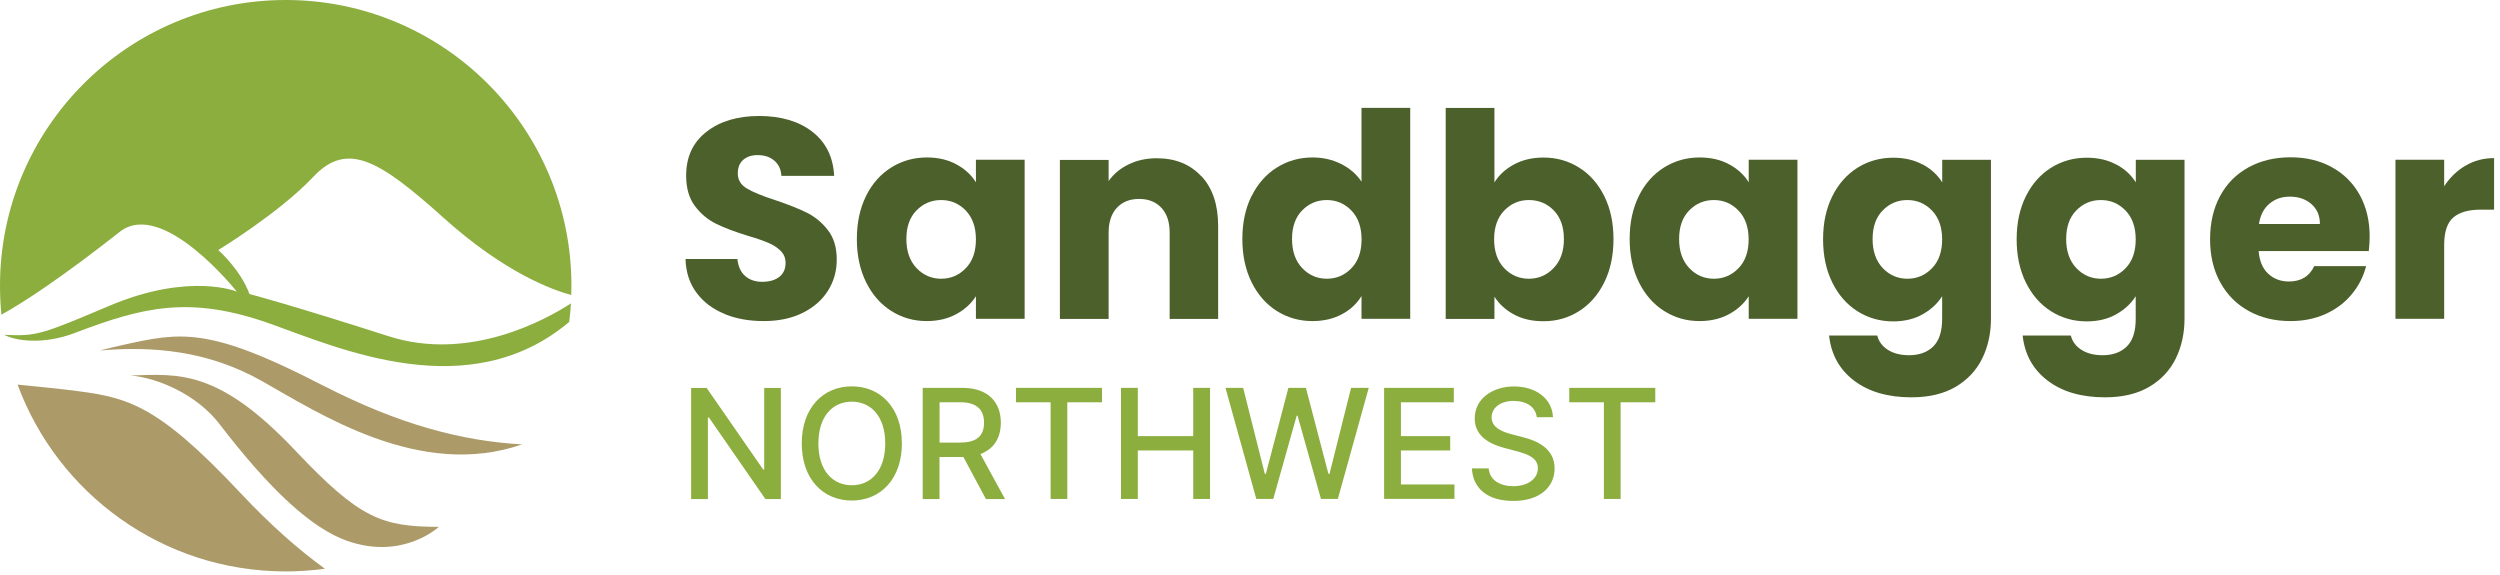 <svg width="239" height="55" viewBox="0 0 239 55" fill="none" xmlns="http://www.w3.org/2000/svg">
<path d="M69.237 29.994C68.129 29.541 67.239 28.87 66.583 27.981C65.92 27.092 65.573 26.021 65.535 24.762H70.495C70.571 25.471 70.812 26.014 71.234 26.383C71.649 26.752 72.199 26.941 72.87 26.941C73.541 26.941 74.106 26.782 74.506 26.466C74.905 26.149 75.101 25.705 75.101 25.147C75.101 24.672 74.943 24.287 74.626 23.978C74.31 23.669 73.918 23.413 73.458 23.217C72.998 23.021 72.335 22.787 71.483 22.539C70.247 22.154 69.237 21.777 68.46 21.393C67.676 21.008 67.005 20.451 66.44 19.704C65.875 18.958 65.596 17.986 65.596 16.787C65.596 15.008 66.236 13.614 67.533 12.604C68.822 11.593 70.503 11.088 72.576 11.088C74.649 11.088 76.383 11.593 77.672 12.604C78.961 13.614 79.654 15.016 79.745 16.81H74.702C74.664 16.192 74.438 15.709 74.023 15.355C73.609 15.001 73.073 14.827 72.418 14.827C71.852 14.827 71.4 14.978 71.053 15.28C70.707 15.581 70.533 16.011 70.533 16.576C70.533 17.194 70.82 17.677 71.407 18.023C71.988 18.37 72.9 18.739 74.129 19.139C75.365 19.554 76.368 19.953 77.144 20.337C77.913 20.722 78.584 21.272 79.149 22.003C79.714 22.727 79.993 23.669 79.993 24.808C79.993 25.946 79.714 26.888 79.164 27.777C78.606 28.667 77.807 29.376 76.752 29.903C75.697 30.431 74.453 30.695 73.021 30.695C71.588 30.695 70.367 30.469 69.259 30.016L69.237 29.994Z" fill="#4C602B"/>
<path d="M82.79 18.74C83.378 17.556 84.184 16.651 85.202 16.011C86.22 15.378 87.358 15.053 88.609 15.053C89.68 15.053 90.622 15.272 91.428 15.709C92.235 16.146 92.861 16.719 93.298 17.428V15.272H97.956V30.476H93.298V28.32C92.846 29.029 92.212 29.602 91.406 30.039C90.599 30.476 89.657 30.695 88.587 30.695C87.35 30.695 86.227 30.371 85.21 29.73C84.192 29.089 83.385 28.17 82.797 26.979C82.21 25.788 81.915 24.416 81.915 22.848C81.915 21.28 82.21 19.916 82.797 18.732L82.79 18.74ZM92.333 20.134C91.685 19.463 90.901 19.124 89.974 19.124C89.046 19.124 88.263 19.456 87.614 20.119C86.966 20.782 86.649 21.695 86.649 22.855C86.649 24.016 86.974 24.943 87.614 25.622C88.255 26.3 89.046 26.647 89.974 26.647C90.901 26.647 91.685 26.308 92.333 25.637C92.981 24.966 93.298 24.046 93.298 22.886C93.298 21.725 92.974 20.805 92.333 20.134Z" fill="#4C602B"/>
<path d="M114.864 16.847C115.927 18.001 116.455 19.584 116.455 21.604V30.491H111.819V22.237C111.819 21.219 111.555 20.428 111.027 19.863C110.5 19.297 109.791 19.018 108.902 19.018C108.012 19.018 107.304 19.297 106.776 19.863C106.248 20.428 105.984 21.219 105.984 22.237V30.491H101.326V15.287H105.984V17.307C106.459 16.636 107.093 16.101 107.892 15.717C108.691 15.325 109.588 15.129 110.59 15.129C112.369 15.129 113.794 15.709 114.857 16.862L114.864 16.847Z" fill="#4C602B"/>
<path d="M119.658 18.739C120.246 17.556 121.053 16.651 122.07 16.011C123.088 15.378 124.226 15.053 125.478 15.053C126.48 15.053 127.392 15.264 128.214 15.679C129.043 16.094 129.691 16.659 130.159 17.368V10.312H134.817V30.476H130.159V28.298C129.722 29.021 129.103 29.609 128.289 30.039C127.483 30.476 126.54 30.695 125.47 30.695C124.219 30.695 123.081 30.371 122.063 29.73C121.045 29.089 120.239 28.17 119.651 26.979C119.063 25.788 118.769 24.416 118.769 22.848C118.769 21.28 119.063 19.915 119.651 18.732L119.658 18.739ZM129.201 20.134C128.553 19.463 127.769 19.124 126.842 19.124C125.915 19.124 125.131 19.456 124.483 20.119C123.834 20.782 123.518 21.694 123.518 22.855C123.518 24.016 123.842 24.943 124.483 25.622C125.123 26.3 125.915 26.647 126.842 26.647C127.769 26.647 128.553 26.308 129.201 25.637C129.85 24.966 130.166 24.046 130.166 22.885C130.166 21.725 129.842 20.805 129.201 20.134Z" fill="#4C602B"/>
<path d="M144.745 15.717C145.559 15.28 146.501 15.061 147.549 15.061C148.8 15.061 149.938 15.378 150.956 16.018C151.974 16.651 152.78 17.564 153.368 18.747C153.956 19.93 154.25 21.302 154.25 22.863C154.25 24.423 153.956 25.803 153.368 26.994C152.78 28.185 151.974 29.104 150.956 29.745C149.938 30.393 148.8 30.71 147.549 30.71C146.478 30.71 145.544 30.499 144.745 30.069C143.946 29.64 143.32 29.074 142.868 28.366V30.491H138.209V10.32H142.868V17.436C143.305 16.727 143.931 16.154 144.745 15.717ZM148.544 20.119C147.896 19.456 147.104 19.124 146.162 19.124C145.22 19.124 144.451 19.463 143.802 20.134C143.154 20.805 142.838 21.725 142.838 22.885C142.838 24.046 143.162 24.966 143.802 25.637C144.443 26.308 145.235 26.647 146.162 26.647C147.089 26.647 147.88 26.308 148.529 25.622C149.185 24.943 149.509 24.016 149.509 22.855C149.509 21.694 149.185 20.782 148.544 20.119Z" fill="#4C602B"/>
<path d="M156.67 18.74C157.258 17.556 158.064 16.651 159.082 16.011C160.1 15.378 161.238 15.053 162.489 15.053C163.56 15.053 164.502 15.272 165.308 15.709C166.115 16.146 166.741 16.719 167.178 17.428V15.272H171.836V30.476H167.178V28.32C166.726 29.029 166.092 29.602 165.286 30.039C164.479 30.476 163.537 30.695 162.467 30.695C161.23 30.695 160.107 30.371 159.09 29.73C158.072 29.089 157.265 28.17 156.677 26.979C156.089 25.788 155.795 24.416 155.795 22.848C155.795 21.28 156.089 19.916 156.677 18.732L156.67 18.74ZM166.205 20.134C165.557 19.463 164.773 19.124 163.846 19.124C162.919 19.124 162.135 19.456 161.487 20.119C160.838 20.782 160.522 21.695 160.522 22.855C160.522 24.016 160.846 24.943 161.487 25.622C162.127 26.3 162.919 26.647 163.846 26.647C164.773 26.647 165.557 26.308 166.205 25.637C166.854 24.966 167.17 24.046 167.17 22.886C167.17 21.725 166.846 20.805 166.205 20.134Z" fill="#4C602B"/>
<path d="M183.807 15.717C184.613 16.154 185.239 16.727 185.676 17.435V15.28H190.335V30.461C190.335 31.863 190.056 33.13 189.506 34.26C188.948 35.398 188.104 36.303 186.973 36.974C185.835 37.645 184.425 37.984 182.736 37.984C180.483 37.984 178.658 37.456 177.256 36.393C175.854 35.331 175.055 33.891 174.859 32.074H179.465C179.608 32.655 179.955 33.114 180.498 33.454C181.04 33.793 181.711 33.959 182.51 33.959C183.475 33.959 184.244 33.68 184.809 33.13C185.382 32.572 185.669 31.69 185.669 30.476V28.32C185.216 29.029 184.591 29.609 183.792 30.054C182.993 30.499 182.058 30.725 180.988 30.725C179.736 30.725 178.598 30.401 177.58 29.76C176.563 29.119 175.756 28.2 175.168 27.009C174.58 25.818 174.286 24.446 174.286 22.878C174.286 21.31 174.58 19.945 175.168 18.762C175.756 17.578 176.563 16.674 177.58 16.033C178.598 15.4 179.736 15.076 180.988 15.076C182.058 15.076 183 15.294 183.807 15.732V15.717ZM184.704 20.134C184.056 19.463 183.272 19.124 182.344 19.124C181.417 19.124 180.633 19.456 179.985 20.119C179.337 20.782 179.02 21.694 179.02 22.855C179.02 24.016 179.344 24.943 179.985 25.622C180.626 26.3 181.417 26.647 182.344 26.647C183.272 26.647 184.056 26.308 184.704 25.637C185.352 24.966 185.669 24.046 185.669 22.885C185.669 21.724 185.345 20.805 184.704 20.134Z" fill="#4C602B"/>
<path d="M202.313 15.717C203.119 16.154 203.745 16.727 204.182 17.435V15.28H208.84V30.461C208.84 31.863 208.562 33.13 208.011 34.26C207.453 35.398 206.609 36.303 205.478 36.974C204.34 37.645 202.931 37.984 201.242 37.984C198.988 37.984 197.164 37.456 195.762 36.393C194.36 35.331 193.561 33.891 193.365 32.074H197.971C198.114 32.655 198.461 33.114 199.003 33.454C199.546 33.793 200.217 33.959 201.016 33.959C201.981 33.959 202.75 33.68 203.315 33.13C203.888 32.572 204.174 31.69 204.174 30.476V28.32C203.722 29.029 203.096 29.609 202.297 30.054C201.498 30.499 200.564 30.725 199.493 30.725C198.242 30.725 197.104 30.401 196.086 29.76C195.068 29.119 194.262 28.2 193.674 27.009C193.086 25.818 192.792 24.446 192.792 22.878C192.792 21.31 193.086 19.945 193.674 18.762C194.262 17.578 195.068 16.674 196.086 16.033C197.104 15.4 198.242 15.076 199.493 15.076C200.564 15.076 201.506 15.294 202.313 15.732V15.717ZM203.21 20.134C202.561 19.463 201.777 19.124 200.85 19.124C199.923 19.124 199.139 19.456 198.491 20.119C197.842 20.782 197.526 21.694 197.526 22.855C197.526 24.016 197.85 24.943 198.491 25.622C199.131 26.3 199.923 26.647 200.85 26.647C201.777 26.647 202.561 26.308 203.21 25.637C203.858 24.966 204.174 24.046 204.174 22.885C204.174 21.724 203.85 20.805 203.21 20.134Z" fill="#4C602B"/>
<path d="M226.472 24.001H215.926C216.002 24.943 216.303 25.667 216.838 26.164C217.373 26.662 218.029 26.911 218.813 26.911C219.974 26.911 220.781 26.421 221.24 25.441H226.2C225.944 26.443 225.484 27.34 224.821 28.139C224.158 28.938 223.328 29.564 222.326 30.016C221.323 30.469 220.208 30.695 218.971 30.695C217.479 30.695 216.152 30.378 214.991 29.737C213.831 29.104 212.918 28.192 212.263 27.009C211.607 25.825 211.283 24.446 211.283 22.87C211.283 21.295 211.607 19.908 212.248 18.724C212.888 17.541 213.793 16.636 214.961 15.996C216.122 15.363 217.456 15.038 218.964 15.038C220.472 15.038 221.745 15.347 222.891 15.966C224.037 16.584 224.934 17.466 225.575 18.611C226.216 19.757 226.54 21.091 226.54 22.614C226.54 23.051 226.509 23.503 226.457 23.978L226.472 24.001ZM221.783 21.416C221.783 20.616 221.512 19.983 220.969 19.508C220.426 19.034 219.74 18.8 218.926 18.8C218.112 18.8 217.486 19.026 216.951 19.478C216.416 19.93 216.084 20.579 215.956 21.416H221.791H221.783Z" fill="#4C602B"/>
<path d="M235.706 15.837C236.52 15.355 237.432 15.114 238.435 15.114V20.043H237.153C235.992 20.043 235.118 20.292 234.538 20.79C233.957 21.287 233.663 22.169 233.663 23.42V30.476H229.005V15.272H233.663V17.805C234.206 16.968 234.892 16.312 235.706 15.83V15.837Z" fill="#4C602B"/>
<path d="M28.245 43.087C20.82 35.225 17.021 35.768 12.46 35.896C15.182 36.122 18.883 37.796 20.978 40.532C25.863 46.901 29.82 50.52 33.182 51.703C38.489 53.573 41.889 50.414 41.957 50.369C36.499 50.346 34.411 49.615 28.238 43.08L28.245 43.087Z" fill="#AC9A68"/>
<path d="M30.725 36.778C19.9 31.192 17.262 31.758 11.714 32.986C10.991 33.145 10.259 33.326 9.536 33.507C14.631 33.069 19.878 33.529 24.974 36.394C30.446 39.469 40.14 45.884 49.909 42.484C44.316 42.168 38.316 40.69 30.733 36.778H30.725Z" fill="#AC9A68"/>
<path d="M23.044 47.188C14.714 38.308 12.031 37.954 6.392 37.261C4.824 37.065 3.226 36.944 1.681 36.77C5.525 47.196 15.551 54.628 27.318 54.628C28.592 54.628 29.835 54.538 31.064 54.372C28.494 52.51 25.848 50.173 23.044 47.188Z" fill="#AC9A68"/>
<path d="M11.45 22.162C15.543 18.943 22.637 27.876 22.637 27.876C22.637 27.876 18.129 25.999 10.478 29.225C3.973 31.976 3.505 32.165 0.407 32.006C1.41 32.564 4.071 33.001 7.123 31.84C13.712 29.33 18.174 28.215 25.908 30.974C32.466 33.31 44.844 38.828 54.417 30.778C54.492 30.19 54.545 29.602 54.583 29.006C52.11 30.604 44.828 34.607 37.147 32.142C27.68 29.104 23.85 28.109 23.85 28.109C22.983 25.75 20.865 23.903 20.865 23.903C20.865 23.903 26.684 20.368 29.956 16.9C33.227 13.433 36.311 15.355 42.454 20.865C48.258 26.074 52.804 27.717 54.613 28.2C54.62 27.906 54.628 27.604 54.628 27.303C54.628 12.227 42.401 0 27.318 0C12.234 0 0 12.227 0 27.318C0 28.253 0.045 29.172 0.136 30.084C2.322 28.871 5.857 26.556 11.443 22.169L11.45 22.162Z" fill="#8BAE3E"/>
<path d="M74.649 47.708H73.172L67.774 39.914H67.676V47.708H66.071V37.087H67.556L72.96 44.889H73.058V37.087H74.649V47.708Z" fill="#8BAE3E"/>
<path d="M81.433 47.851C78.674 47.851 76.647 45.786 76.647 42.394C76.647 39.002 78.674 36.936 81.433 36.936C84.192 36.936 86.22 38.994 86.22 42.394C86.22 45.793 84.185 47.851 81.433 47.851ZM81.433 38.399C79.602 38.399 78.237 39.801 78.237 42.394C78.237 44.987 79.602 46.389 81.433 46.389C83.265 46.389 84.629 44.987 84.629 42.394C84.629 39.801 83.258 38.399 81.433 38.399Z" fill="#8BAE3E"/>
<path d="M88.218 37.079H92.002C94.466 37.079 95.68 38.451 95.68 40.411C95.68 41.836 95.032 42.921 93.728 43.404L96.08 47.708H94.255L92.1 43.69H89.816V47.708H88.21V37.087L88.218 37.079ZM91.858 42.303C93.419 42.303 94.075 41.61 94.075 40.411C94.075 39.213 93.419 38.459 91.836 38.459H89.823V42.311H91.858V42.303Z" fill="#8BAE3E"/>
<path d="M97.127 37.079H105.351V38.459H102.035V47.7H100.437V38.459H97.127V37.079Z" fill="#8BAE3E"/>
<path d="M107.168 37.079H108.774V41.693H114.073V37.079H115.678V47.7H114.073V43.065H108.774V47.7H107.168V37.079Z" fill="#8BAE3E"/>
<path d="M117.156 37.079H118.844L120.917 45.303H121.015L123.171 37.079H124.845L127 45.311H127.098L129.164 37.079H130.852L127.897 47.7H126.284L124.046 39.74H123.963L121.724 47.7H120.103L117.156 37.079Z" fill="#8BAE3E"/>
<path d="M132.322 37.08H138.986V38.459H133.928V41.693H138.639V43.065H133.928V46.314H139.046V47.693H132.322V37.072V37.08Z" fill="#8BAE3E"/>
<path d="M144.73 38.323C143.426 38.323 142.597 38.994 142.597 39.899C142.597 40.916 143.697 41.301 144.526 41.519L145.567 41.791C146.916 42.123 148.62 42.861 148.62 44.776C148.62 46.577 147.18 47.889 144.685 47.889C142.19 47.889 140.818 46.698 140.712 44.776H142.318C142.408 45.929 143.441 46.479 144.67 46.479C146.034 46.479 147.021 45.794 147.021 44.761C147.021 43.819 146.147 43.442 145.009 43.14L143.75 42.801C142.046 42.341 140.984 41.474 140.984 39.997C140.984 38.165 142.619 36.944 144.753 36.944C146.886 36.944 148.416 38.18 148.461 39.884H146.916C146.803 38.904 145.936 38.331 144.715 38.331L144.73 38.323Z" fill="#8BAE3E"/>
<path d="M150.021 37.079H158.245V38.459H154.929V47.7H153.331V38.459H150.021V37.079Z" fill="#8BAE3E"/>
</svg>
